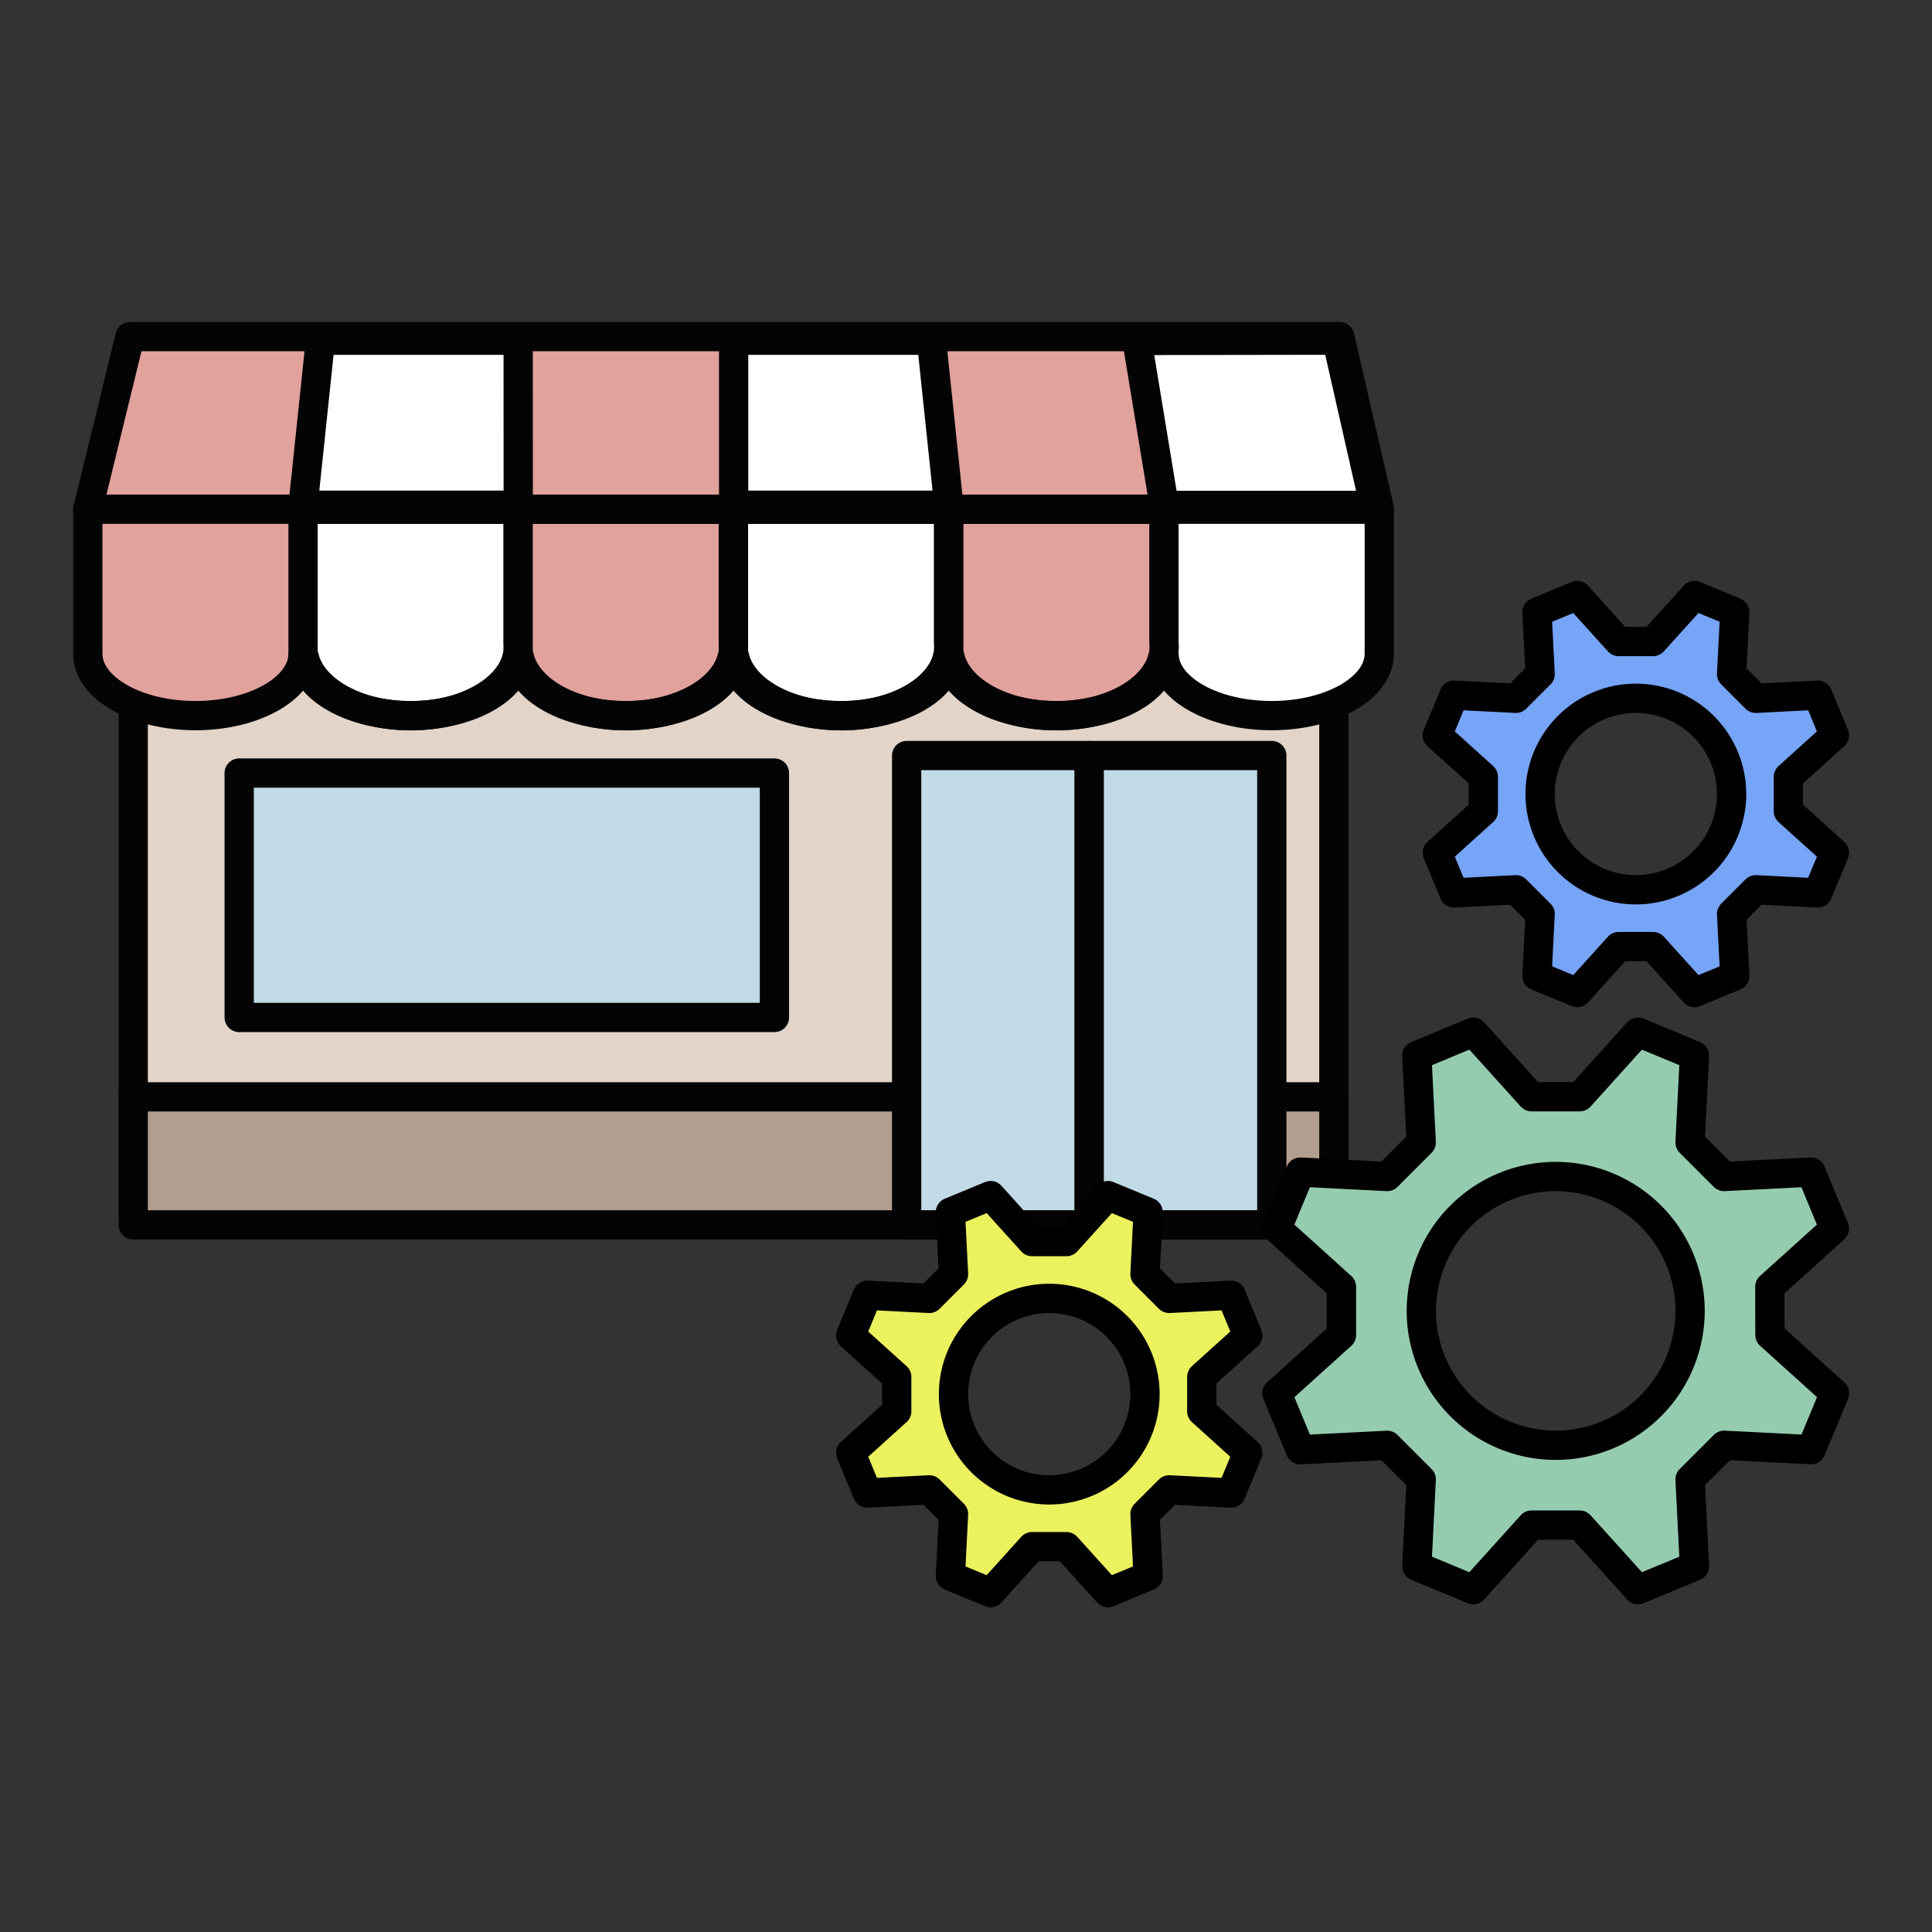 <svg xmlns="http://www.w3.org/2000/svg" width="132" height="132" viewBox="0 0 132 132">
  <rect x="0" y="0" width="132" height="132" fill="#333333" stroke="none"/>
  <g id="image-merit04" transform="translate(-112.854 -255.094)">
    <rect id="長方形" width="132" height="132" transform="translate(112.854 255.094)" fill="none"/>
    <g id="グループ_1338" data-name="グループ 1338" transform="translate(118.854 278.094)">
      <rect id="長方形_769" data-name="長方形 769" width="82.033" height="52.147" transform="translate(3.101 7.451)" fill="#e2d4c8" stroke="#050404" stroke-linecap="round" stroke-linejoin="round" stroke-width="2"/>
      <path id="パス_764" data-name="パス 764" d="M564.588,835.175c.01-.1.016-.2.016-.3s-.006-.2-.016-.3v-9.1h-14.7v10.188h.1c.587,2.228,3.61,3.925,7.252,3.925s6.665-1.7,7.251-3.925h.088Z" transform="translate(-549.893 -813.684)" fill="#e1a19d"/>
      <path id="パス_765" data-name="パス 765" d="M605.453,835.175c.01-.1.015-.2.015-.3s-.005-.2-.015-.3v-9.1h-14.7v10.188h.1c.587,2.228,3.61,3.925,7.252,3.925s6.665-1.7,7.252-3.925h.088Z" transform="translate(-576.047 -813.684)" fill="#fff" stroke="#050404" stroke-width="2"/>
      <path id="パス_766" data-name="パス 766" d="M646.276,835.175c.01-.1.015-.2.015-.3s-.005-.2-.015-.3v-9.1h-14.7v10.188h.1c.587,2.228,3.61,3.925,7.252,3.925s6.665-1.7,7.252-3.925h.088Z" transform="translate(-602.174 -813.684)" fill="#e1a19d" stroke="#050404" stroke-width="2"/>
      <path id="パス_767" data-name="パス 767" d="M687.14,835.175c.01-.1.016-.2.016-.3s-.005-.2-.016-.3v-9.1h-14.7v10.188h.1c.587,2.228,3.61,3.925,7.252,3.925s6.665-1.7,7.251-3.925h.088Z" transform="translate(-628.328 -813.684)" fill="#fff" stroke="#050404" stroke-width="2"/>
      <path id="パス_769" data-name="パス 769" d="M768.87,835.175c.01-.1.016-.2.016-.3s-.005-.2-.016-.3v-9.1h-14.7v10.188h.1c.587,2.228,3.61,3.925,7.252,3.925s6.665-1.7,7.252-3.925h.088Z" transform="translate(-680.636 -813.684)" fill="#fff"/>
      <path id="パス_768" data-name="パス 768" d="M728.005,835.175c.01-.1.016-.2.016-.3s-.006-.2-.016-.3v-9.1h-14.7v10.188h.1c.587,2.228,3.61,3.925,7.252,3.925s6.665-1.7,7.252-3.925h.088Z" transform="translate(-654.482 -813.684)" fill="#e1a19d" stroke="#050404" stroke-width="2"/>
      <path id="パス_770" data-name="パス 770" d="M549.893,825.326V835.4h.005c.136,2.268,3.373,4.081,7.348,4.081s7.212-1.814,7.348-4.081h.01c.136,2.268,3.373,4.081,7.348,4.081s7.212-1.814,7.348-4.081h.01c.136,2.268,3.373,4.081,7.348,4.081s7.212-1.814,7.348-4.081h.01c.136,2.268,3.374,4.081,7.348,4.081s7.212-1.814,7.348-4.081h.01c.136,2.268,3.373,4.081,7.348,4.081s7.212-1.814,7.348-4.081h.01c.136,2.268,3.373,4.081,7.348,4.081s7.212-1.814,7.348-4.081h.005V825.326Z" transform="translate(-549.893 -813.588)" fill="none" stroke="#050404" stroke-linecap="round" stroke-linejoin="round" stroke-width="2"/>
      <path id="パス_771" data-name="パス 771" d="M638.142,804.51H549.893l2.88-11.792h82.656Z" transform="translate(-549.893 -792.718)" fill="#e1a19d" stroke="#050404" stroke-linecap="round" stroke-linejoin="round" stroke-width="2"/>
      <path id="パス_772" data-name="パス 772" d="M605.454,804.671h-14.7l1.184-11.27h13.512Z" transform="translate(-576.047 -793.155)" fill="#fff" stroke="#050404" stroke-width="2"/>
      <path id="パス_773" data-name="パス 773" d="M672.466,804.671h14.7l-1.184-11.27H672.466Z" transform="translate(-628.342 -793.155)" fill="#fff" stroke="#050404" stroke-width="2"/>
      <path id="パス_774" data-name="パス 774" d="M750.874,804.674h14.361l-2.558-11.292-13.659.022Z" transform="translate(-677.335 -793.143)" fill="#fff" stroke="#050404" stroke-width="2"/>
      <rect id="長方形_770" data-name="長方形 770" width="36.569" height="16.7" transform="translate(10.342 29.816)" fill="#c1dae6" stroke="#050404" stroke-linecap="round" stroke-linejoin="round" stroke-width="2"/>
      <rect id="長方形_771" data-name="長方形 771" width="82.033" height="8.747" transform="translate(3.101 51.941)" fill="#b29e90" stroke="#050404" stroke-linecap="round" stroke-linejoin="round" stroke-width="2"/>
      <g id="グループ_446" data-name="グループ 446" transform="translate(55.945 28.622)">
        <rect id="長方形_772" data-name="長方形 772" width="12.474" height="32.062" transform="translate(0 0)" fill="#c1dae6" stroke="#050404" stroke-linecap="round" stroke-linejoin="round" stroke-width="2"/>
        <rect id="長方形_773" data-name="長方形 773" width="12.474" height="32.062" transform="translate(12.474 0)" fill="#c1dae6" stroke="#050404" stroke-linecap="round" stroke-linejoin="round" stroke-width="2"/>
      </g>
    </g>
    <path id="パス_888" data-name="パス 888" d="M903.717,187.976l4.411-3.982-1.6-3.857-5.935.3-2.326-2.326.3-5.935-3.857-1.6-3.982,4.411h-3.289l-3.982-4.411-3.857,1.6.3,5.935-2.326,2.326-5.935-.3-1.6,3.857,4.411,3.982v3.289l-4.411,3.982,1.6,3.857,5.935-.3,2.326,2.326-.3,5.935,3.857,1.6,3.982-4.411h3.289l3.982,4.411,3.857-1.6-.3-5.935L900.6,198.8l5.935.3,1.6-3.857-4.411-3.982ZM889.088,198.8a9.181,9.181,0,1,1,9.181-9.181A9.181,9.181,0,0,1,889.088,198.8Z" transform="translate(-669.943 155.039)" fill="#95ccb0" stroke="#000" stroke-linecap="round" stroke-linejoin="round" stroke-width="2"/>
    <path id="パス_913" data-name="パス 913" d="M894.034,182.973l3.143-2.837-1.138-2.748-4.228.216-1.657-1.657.216-4.228-2.748-1.138-2.837,3.142h-2.343l-2.837-3.142-2.748,1.138.216,4.228-1.657,1.657-4.228-.216-1.138,2.748,3.142,2.837v2.343l-3.142,2.837,1.138,2.748,4.228-.216,1.657,1.657-.216,4.228,2.748,1.138,2.837-3.142h2.343l2.837,3.142,2.748-1.138-.216-4.228,1.657-1.657,4.228.216,1.138-2.748-3.143-2.837Zm-10.421,7.712a6.541,6.541,0,1,1,6.541-6.541A6.541,6.541,0,0,1,883.613,190.685Z" transform="translate(-699.071 166.201)" fill="#ecf15e" stroke="#000" stroke-linecap="round" stroke-linejoin="round" stroke-width="2"/>
    <path id="パス_914" data-name="パス 914" d="M894.034,182.973l3.143-2.837-1.138-2.748-4.228.216-1.657-1.657.216-4.228-2.748-1.138-2.837,3.142h-2.343l-2.837-3.142-2.748,1.138.216,4.228-1.657,1.657-4.228-.216-1.138,2.748,3.142,2.837v2.343l-3.142,2.837,1.138,2.748,4.228-.216,1.657,1.657-.216,4.228,2.748,1.138,2.837-3.142h2.343l2.837,3.142,2.748-1.138-.216-4.228,1.657-1.657,4.228.216,1.138-2.748-3.143-2.837Zm-10.421,7.712a6.541,6.541,0,1,1,6.541-6.541A6.541,6.541,0,0,1,883.613,190.685Z" transform="translate(-658.992 125.201)" fill="#76a4f6" stroke="#000" stroke-linecap="round" stroke-linejoin="round" stroke-width="2"/>
  </g>
</svg>
